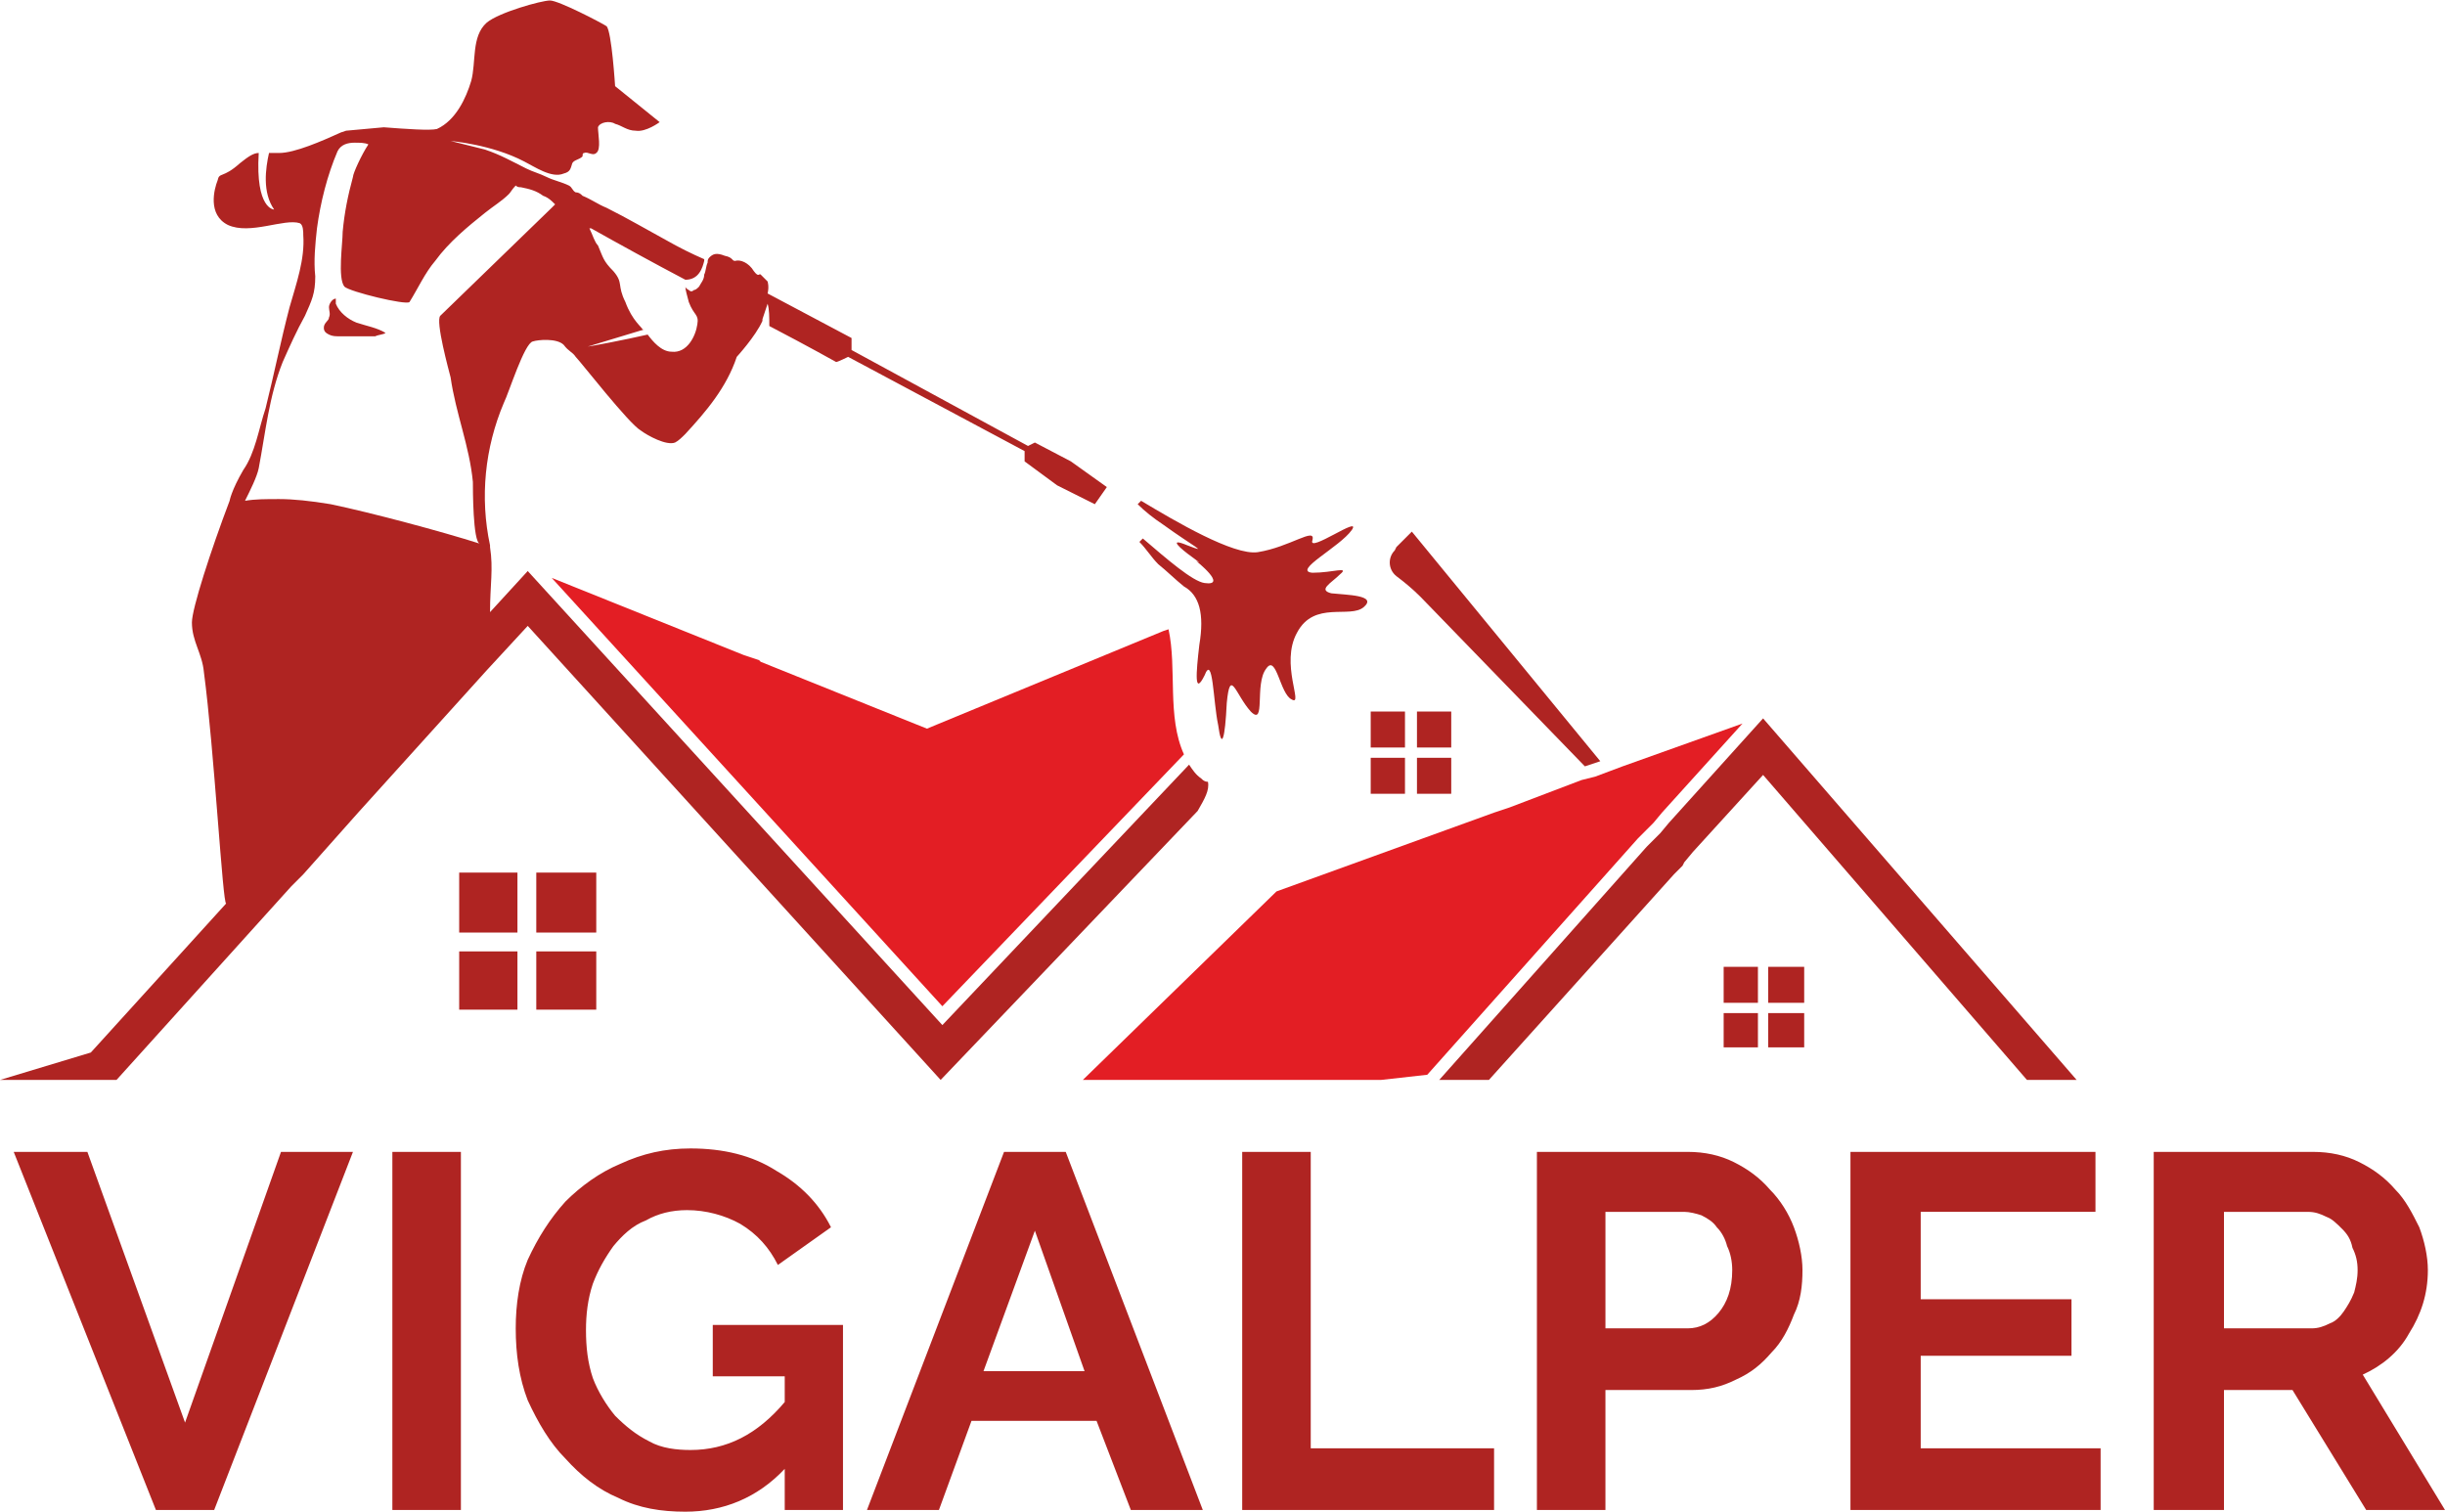 <?xml version="1.0" encoding="UTF-8"?>
<!DOCTYPE svg PUBLIC "-//W3C//DTD SVG 1.1//EN" "http://www.w3.org/Graphics/SVG/1.1/DTD/svg11.dtd">
<!-- Creator: CorelDRAW X8 -->
<svg xmlns="http://www.w3.org/2000/svg" xml:space="preserve" width="45.406mm" height="28.082mm" version="1.1" style="shape-rendering:geometricPrecision; text-rendering:geometricPrecision; image-rendering:optimizeQuality; fill-rule:evenodd; clip-rule:evenodd"
viewBox="0 0 1427 882"
 xmlns:xlink="http://www.w3.org/1999/xlink">
 <defs>
  <style type="text/css">
   <![CDATA[
    .fil1 {fill:#E31E24;fill-rule:nonzero}
    .fil0 {fill:#AF2422;fill-rule:nonzero}
   ]]>
  </style>
 </defs>
 <g id="Capa_x0020_1">
  <g id="_1540448270288">
   <path class="fil0" d="M796 354c8,-7 -10,-7 -19,-8 -8,-2 0,-6 5,-11 6,-5 -4,-1 -16,-1 -12,-1 16,-15 23,-25 6,-9 -26,14 -23,6 2,-8 -13,4 -32,7 -14,2 -48,-18 -68,-30 -1,1 -1,1 -2,2 4,4 9,8 15,12 18,13 27,17 14,12 -12,-5 -4,2 3,7 7,5 2,2 2,2 0,0 19,15 5,13 -7,-1 -22,-14 -36,-26 -1,1 -1,1 -2,2 4,4 7,9 11,13 5,4 10,9 15,13 9,5 12,16 9,34 -2,17 -3,30 3,18 5,-13 5,15 8,29 2,15 4,8 5,-13 2,-21 5,-5 14,5 9,9 2,-16 9,-25 6,-9 8,15 15,18 7,4 -7,-21 3,-39 10,-19 31,-8 39,-15z"/>
   <polygon class="fil0" points="268,589 302,589 302,555 268,555 "/>
   <polygon class="fil0" points="313,589 348,589 348,555 313,555 "/>
   <polygon class="fil0" points="313,544 348,544 348,509 313,509 "/>
   <polygon class="fil0" points="268,544 302,544 302,509 268,509 "/>
   <polygon class="fil0" points="1006,611 1026,611 1026,591 1006,591 "/>
   <polygon class="fil0" points="1032,611 1053,611 1053,591 1032,591 "/>
   <polygon class="fil0" points="1032,585 1053,585 1053,564 1032,564 "/>
   <polygon class="fil0" points="1006,585 1026,585 1026,564 1006,564 "/>
   <polygon class="fil0" points="800,463 820,463 820,442 800,442 "/>
   <polygon class="fil0" points="827,463 847,463 847,442 827,442 "/>
   <polygon class="fil0" points="827,436 847,436 847,415 827,415 "/>
   <polygon class="fil0" points="800,436 820,436 820,415 800,415 "/>
   <polygon class="fil0" points="1029,419 974,480 969,486 966,489 961,494 840,630 869,630 977,510 982,505 983,503 988,497 1029,452 1183,630 1212,630 "/>
   <path class="fil1" d="M682 367l-3 1 -138 57 -97 -39 -1 -1 -9 -3 -112 -45 228 250 141 -147c-10,-22 -4,-50 -9,-73z"/>
   <polygon class="fil1" points="961,484 965,480 970,474 1017,422 947,447 939,450 931,453 923,455 881,471 872,474 745,520 632,630 806,630 833,627 956,489 "/>
   <path class="fil0" d="M824 310l-9 9 -1 2c-4,4 -4,11 1,15 4,3 9,7 14,12l96 99 9 -3 -110 -134z"/>
   <path class="fil0" d="M193 294c-12,-2 -22,-3 -30,-3 -8,0 -14,0 -20,1 3,-6 7,-14 8,-19 4,-21 6,-42 14,-62 4,-9 8,-18 13,-27 4,-9 6,-13 6,-23 -1,-9 0,-19 1,-28 2,-15 6,-31 12,-45 2,-4 6,-5 10,-5 3,0 6,0 8,1 -4,6 -9,17 -9,19 -3,11 -5,21 -6,32 0,7 -3,27 1,32 3,3 36,11 38,9 5,-8 9,-17 15,-24 8,-11 19,-20 29,-28 5,-4 10,-7 14,-11 1,-1 2,-3 4,-5 1,1 2,1 3,1 5,1 9,2 13,5 3,1 5,3 7,5l-2 2 -65 63c-3,3 5,32 6,36 3,21 11,40 13,61 0,4 0,35 4,36 -22,-7 -63,-18 -87,-23zm512 162c-2,0 -3,-1 -4,-2 -3,-2 -5,-5 -7,-8l-144 152 -242 -265 -22 24c0,-16 2,-25 0,-38 0,0 0,0 0,-1 -6,-28 -3,-57 8,-83 3,-6 12,-35 17,-36 3,-1 14,-2 18,2 3,4 5,4 7,7 3,3 31,39 38,43 4,3 15,9 20,7 2,-1 4,-3 6,-5 12,-13 24,-27 30,-45 0,0 11,-12 15,-21 0,0 0,0 0,-1 1,-3 2,-6 3,-9 1,3 1,8 1,13 23,12 39,21 39,21 1,0 7,-3 7,-3l103 55 0 6 19 14 22 11 7 -10 -21 -15 -21 -11 -4 2 -103 -56 0 -7 -49 -26c1,-4 0,-7 0,-7 -2,-2 -3,-3 -4,-4 -1,-1 -1,2 -4,-2 -3,-5 -8,-7 -11,-6 -2,0 -1,-2 -6,-3 -5,-2 -7,-1 -9,1 -1,1 -1,2 -1,3 -1,2 -1,5 -2,7 0,3 -2,5 -3,7 -1,1 -2,2 -3,2 -1,1 -2,1 -3,0 0,0 -2,-1 -2,-2 0,2 1,5 2,9 3,8 6,7 5,13 -1,7 -6,17 -15,16 -6,0 -11,-6 -14,-10 -13,3 -34,7 -35,7l33 -10c-1,0 -1,0 -1,0 0,-1 -6,-5 -10,-16 -5,-10 -1,-11 -7,-18 -6,-6 -6,-8 -9,-15 -2,-2 -3,-6 -5,-10 0,0 0,0 1,0 0,1 0,1 0,1l0 -1c16,9 36,20 55,30l0 0c0,0 0,0 0,0 8,0 10,-7 11,-11 0,-1 0,-1 0,-1 -7,-3 -15,-7 -22,-11 -11,-6 -23,-13 -35,-19 -5,-2 -9,-5 -14,-7 -1,-1 -2,-2 -4,-2 -2,-1 -2,-3 -4,-4 -4,-2 -9,-3 -13,-5 -4,-2 -8,-3 -12,-5 -8,-4 -15,-8 -24,-11l-20 -5c0,0 24,2 43,12 6,3 16,10 23,7 4,-1 4,-3 5,-6 1,-2 4,-2 6,-4 0,-1 0,-2 1,-2 2,-1 5,2 7,0 3,-2 1,-11 1,-15 1,-3 7,-4 10,-2 4,1 7,4 12,4 6,1 14,-5 14,-5l-26 -21c0,0 -2,-32 -5,-35 -3,-2 -28,-15 -33,-15 -5,0 -30,7 -37,13 -9,8 -6,23 -9,34 -3,10 -9,23 -20,28 -4,1 -18,0 -31,-1l-22 2 -3 1c-11,5 -27,12 -36,12 -3,0 -5,0 -6,0 -2,9 -4,23 3,33 0,0 -11,0 -9,-33 -3,0 -6,2 -11,6 -10,9 -12,5 -13,10 -2,5 -6,20 6,26 13,6 33,-4 42,-1 2,1 2,5 2,7 1,14 -4,28 -8,42 -5,19 -9,39 -14,59 -4,12 -6,26 -13,36 -7,12 -8,18 -8,18 -11,29 -22,63 -22,71 0,11 6,18 7,29 6,45 11,136 13,135l-79 87 -53 16 68 0 102 -113 7 -7 32 -36 75 -83 24 -26 241 265 150 -157c0,0 0,0 0,0 4,-7 7,-12 6,-17z"/>
   <path class="fil0" d="M196 177c0,-1 0,-2 0,-3 -2,0 -4,3 -4,5 0,2 1,4 0,6 0,2 -3,3 -3,6 0,2 1,3 3,4 2,1 4,1 6,1 7,0 14,0 21,0 2,-1 5,-1 6,-2 -5,-3 -11,-4 -17,-6 -5,-2 -10,-6 -12,-11z"/>
  </g>
  <path class="fil0" d="M51 672l57 158 56 -158 42 0 -81 209 -34 0 -83 -209 43 0zm178 209l0 -209 40 0 0 209 -40 0zm229 -24c-16,17 -36,25 -58,25 -14,0 -27,-2 -39,-8 -12,-5 -22,-13 -31,-23 -9,-9 -16,-21 -22,-34 -5,-13 -7,-27 -7,-42 0,-14 2,-28 7,-40 6,-13 13,-24 22,-34 9,-9 20,-17 32,-22 13,-6 26,-9 41,-9 19,0 36,4 50,13 14,8 25,19 32,33l-31 22c-5,-10 -12,-18 -22,-24 -9,-5 -20,-8 -31,-8 -9,0 -17,2 -24,6 -8,3 -14,9 -19,15 -5,7 -9,14 -12,22 -3,9 -4,18 -4,27 0,10 1,19 4,28 3,8 8,16 13,22 6,6 12,11 20,15 7,4 16,5 24,5 21,0 39,-9 55,-28l0 -15 -42 0 0 -30 76 0 0 108 -34 0 0 -24zm128 -185l36 0 80 209 -42 0 -20 -52 -73 0 -19 52 -42 0 80 -209zm47 128l-29 -82 -30 82 59 0zm92 81l0 -209 40 0 0 173 107 0 0 36 -147 0zm172 0l0 -209 88 0c10,0 19,2 27,6 8,4 15,9 21,16 6,6 11,14 14,22 3,8 5,17 5,25 0,9 -1,18 -5,26 -3,8 -7,16 -13,22 -6,7 -12,12 -21,16 -8,4 -16,6 -26,6l-50 0 0 70 -40 0zm40 -106l48 0c7,0 13,-3 18,-9 5,-6 8,-14 8,-25 0,-5 -1,-10 -3,-14 -1,-4 -3,-8 -6,-11 -2,-3 -5,-5 -9,-7 -3,-1 -7,-2 -10,-2l-46 0 0 68zm289 70l0 36 -146 0 0 -209 143 0 0 35 -102 0 0 51 88 0 0 33 -88 0 0 54 105 0zm31 36l0 -209 93 0c10,0 19,2 27,6 8,4 15,9 21,16 6,6 10,14 14,22 3,8 5,17 5,25 0,14 -4,26 -11,37 -6,11 -16,19 -27,24l48 79 -46 0 -43 -70 -40 0 0 70 -41 0zm41 -106l51 0c4,0 7,-1 11,-3 3,-1 6,-4 8,-7 2,-3 4,-6 6,-11 1,-4 2,-8 2,-13 0,-5 -1,-9 -3,-13 -1,-5 -3,-8 -6,-11 -3,-3 -6,-6 -9,-7 -4,-2 -7,-3 -11,-3l-49 0 0 68z"/>
 </g>
</svg>
